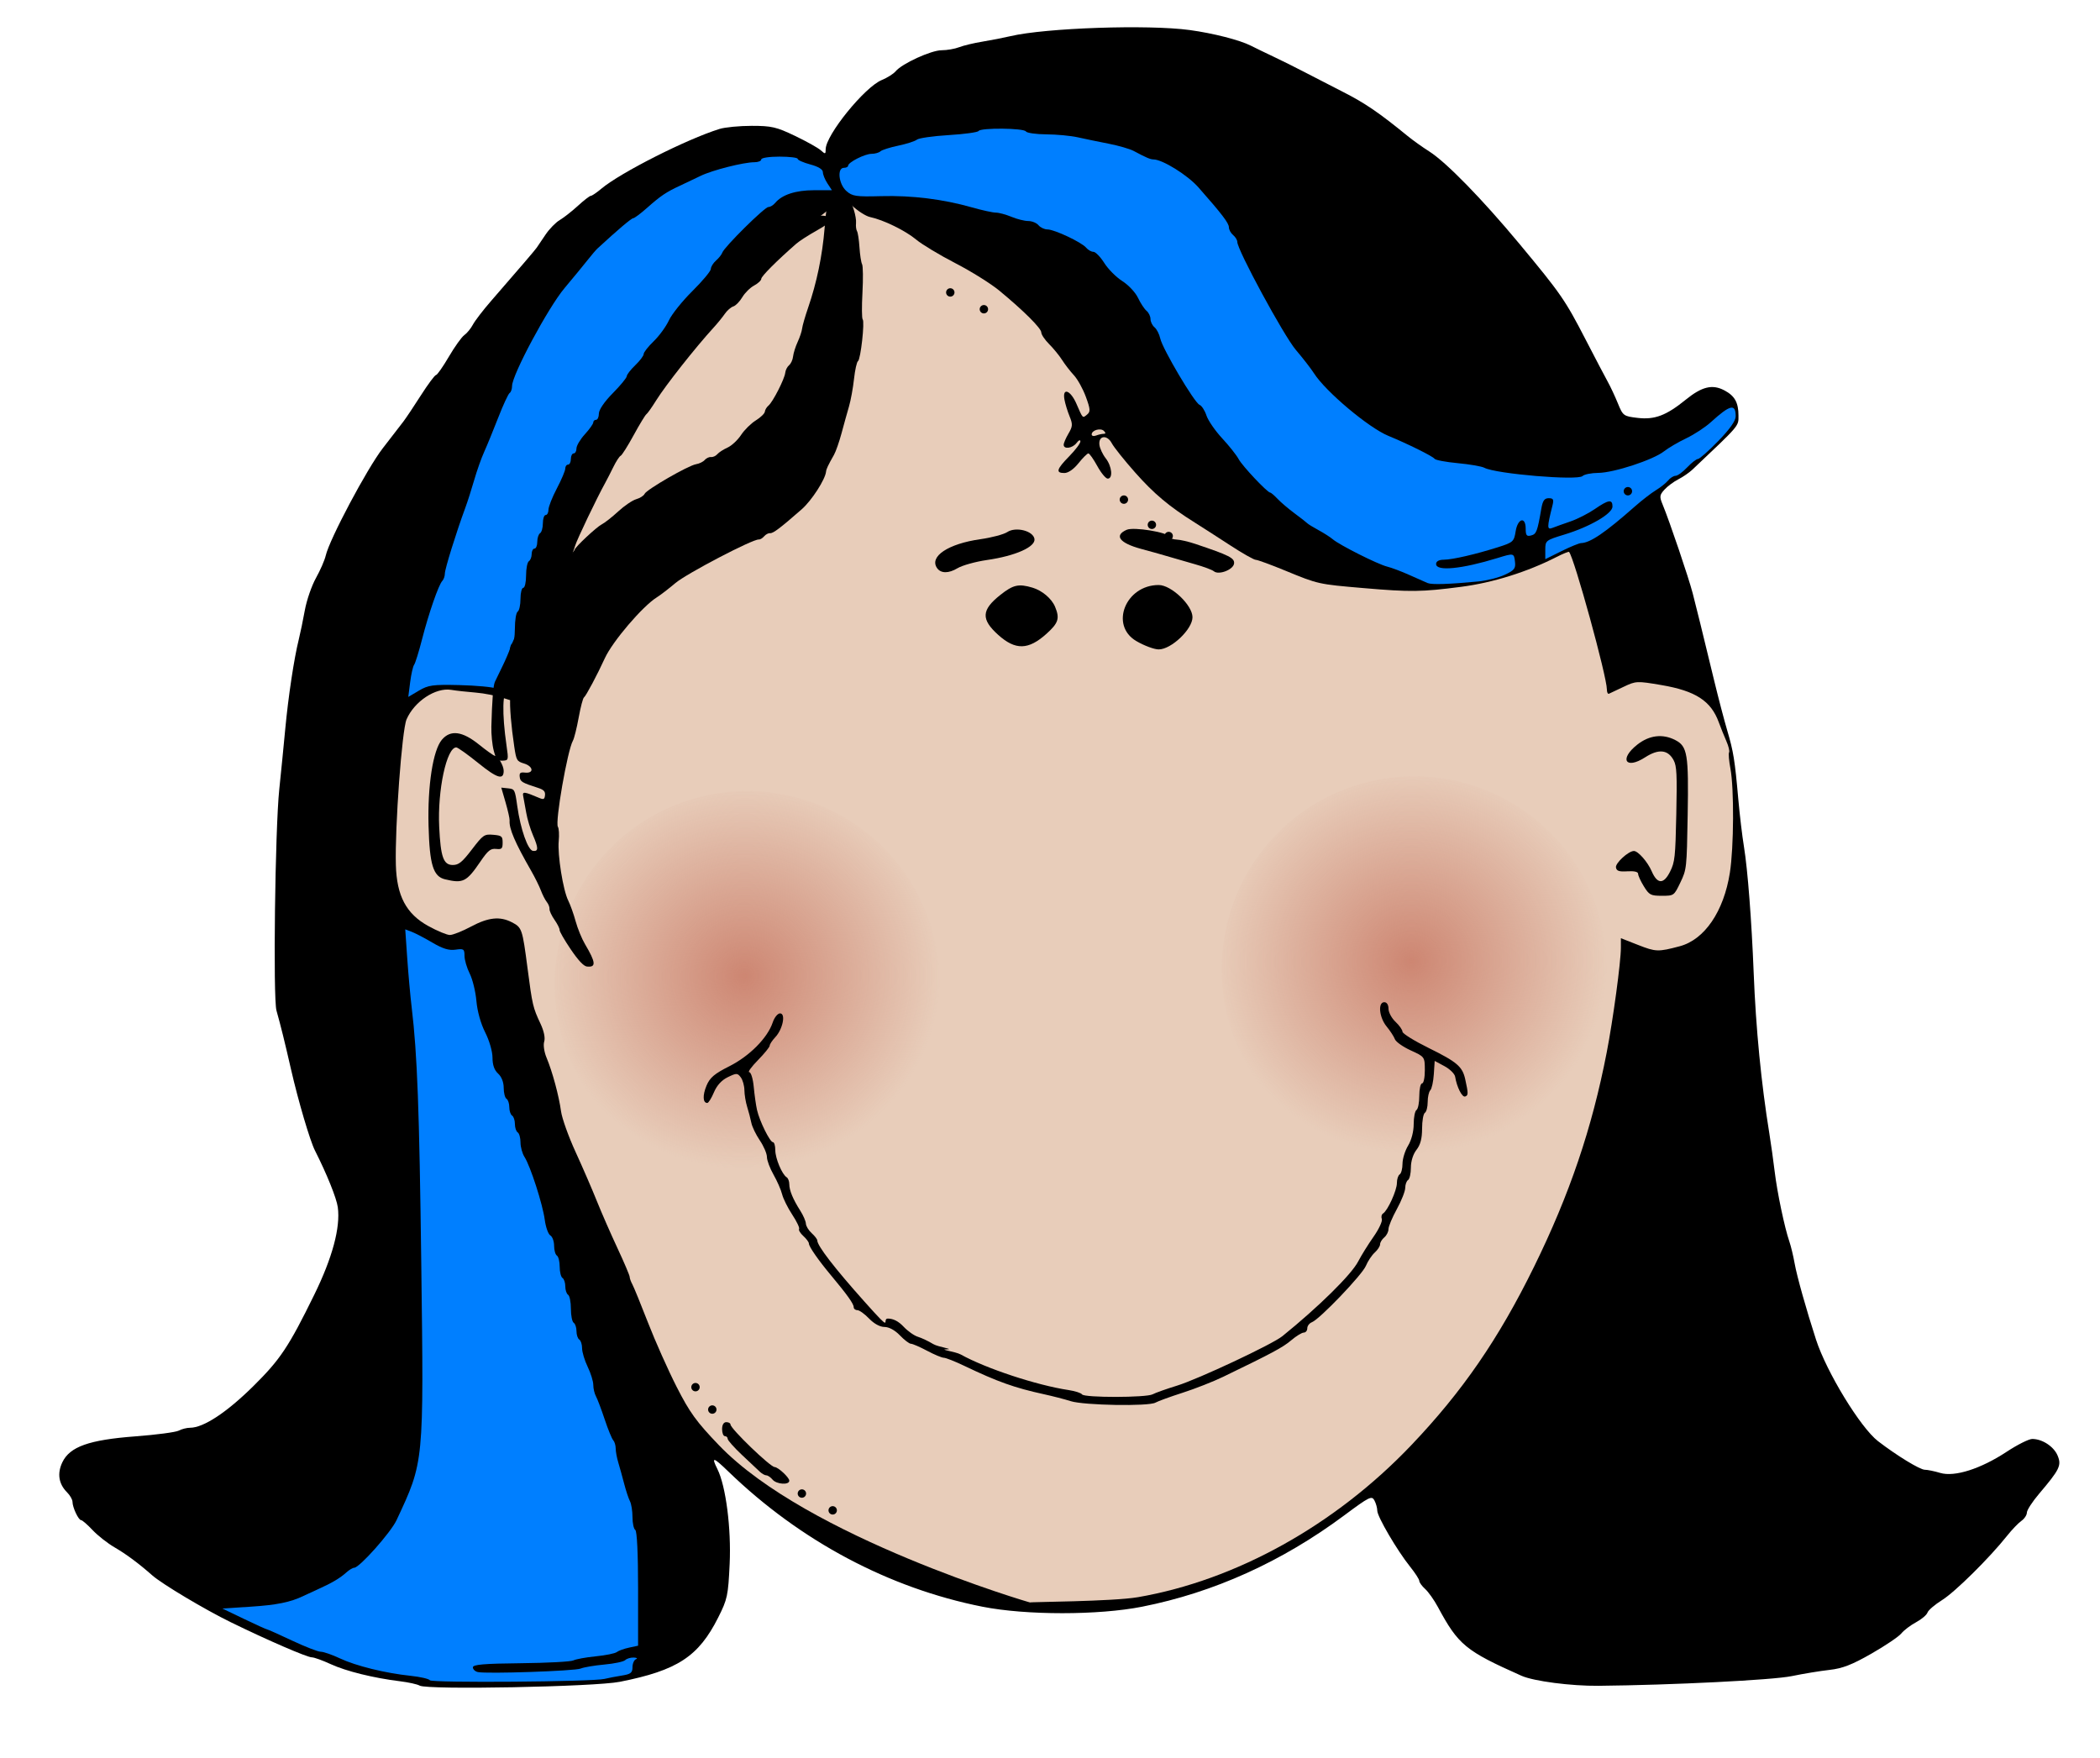 <?xml version="1.0"?><svg width="750" height="628" xmlns="http://www.w3.org/2000/svg" xmlns:xlink="http://www.w3.org/1999/xlink">
 <defs>
  <linearGradient id="linearGradient4214">
   <stop stop-color="#cd8672" id="stop4216" offset="0"/>
   <stop stop-color="#cd8672" stop-opacity="0" id="stop4218" offset="1"/>
  </linearGradient>
  <linearGradient id="linearGradient2257">
   <stop stop-color="#d08f7b" id="stop2259" offset="0"/>
   <stop stop-color="#d08f7b" stop-opacity="0.498" id="stop4212" offset="0"/>
   <stop stop-color="#d08f7b" stop-opacity="0" id="stop2261" offset="0"/>
  </linearGradient>
  <radialGradient gradientTransform="matrix(1, -1.21028e-07, 1.2276e-07, 1.011, 246.191, -11.029)" gradientUnits="userSpaceOnUse" xlink:href="#linearGradient2257" id="radialGradient3237" fy="359.967" fx="259.222" r="68.713" cy="359.967" cx="259.222"/>
  <radialGradient gradientTransform="matrix(1.014, -0.11, 0.107, 0.994, -34.331, 21.937)" gradientUnits="userSpaceOnUse" xlink:href="#linearGradient4214" id="radialGradient4220" fy="357.209" fx="258.264" r="68.713" cy="357.209" cx="258.264"/>
  <radialGradient gradientTransform="matrix(1.014, -0.11, 0.107, 0.994, 203.884, 16.656)" gradientUnits="userSpaceOnUse" xlink:href="#linearGradient4214" id="radialGradient4224" fy="357.209" fx="258.264" r="68.713" cy="357.209" cx="258.264"/>
 </defs>
 <g>
  <title>Layer 1</title>
  <path fill="#000000" id="path2243" d="m149.889,602.05c-0.825,-0.484 -3.975,-1.184 -7,-1.555c-9.468,-1.161 -19.295,-3.587 -24.772,-6.115c-2.9,-1.339 -5.937,-2.434 -6.749,-2.434c-1.694,0 -15.812,-6.115 -28.979,-12.553c-9.239,-4.517 -24.51,-13.638 -28.024,-16.739c-4.837,-4.267 -9.306,-7.585 -13.476,-10.007c-2.475,-1.437 -5.999,-4.208 -7.831,-6.157c-1.832,-1.949 -3.672,-3.544 -4.089,-3.544c-0.934,0 -3.079,-4.562 -3.079,-6.547c0,-0.799 -0.889,-2.341 -1.975,-3.427c-2.966,-2.966 -3.544,-6.716 -1.648,-10.692c2.657,-5.572 9.521,-8.011 26.052,-9.257c7.483,-0.564 14.468,-1.487 15.522,-2.051c1.054,-0.564 2.874,-1.026 4.045,-1.026c4.772,0 13.02,-5.42 22.523,-14.8c9.66,-9.535 12.695,-14.083 21.823,-32.7c6.484,-13.225 9.391,-24.027 8.411,-31.255c-0.44,-3.243 -3.917,-11.875 -8.155,-20.245c-1.78,-3.515 -5.982,-17.765 -8.551,-29c-2.307,-10.088 -3.604,-15.329 -5.195,-21c-1.259,-4.487 -0.499,-64.786 0.995,-79c0.607,-5.775 1.567,-15.45 2.133,-21.5c1.082,-11.568 3.148,-25.27 4.825,-32c0.548,-2.2 1.528,-6.925 2.177,-10.5c0.649,-3.575 2.436,-8.75 3.972,-11.5c1.536,-2.75 3.104,-6.35 3.485,-8c1.349,-5.845 14.753,-31.075 20.365,-38.333c3.132,-4.05 6.437,-8.332 7.345,-9.515c0.908,-1.183 3.736,-5.414 6.285,-9.401c2.549,-3.988 4.975,-7.25 5.391,-7.25c0.417,0 2.473,-2.932 4.569,-6.516c2.096,-3.584 4.594,-7.071 5.549,-7.75c0.956,-0.679 2.332,-2.359 3.059,-3.734c0.727,-1.375 3.611,-5.135 6.409,-8.355c10.783,-12.411 15.725,-18.183 16.393,-19.145c0.382,-0.55 1.798,-2.645 3.148,-4.655c1.35,-2.01 3.631,-4.35 5.07,-5.2c1.439,-0.85 4.36,-3.143 6.491,-5.095c2.132,-1.952 4.203,-3.55 4.603,-3.55c0.4,0 2.086,-1.143 3.745,-2.539c6.8,-5.722 30.47,-17.695 42.207,-21.349c1.964,-0.612 7.152,-1.112 11.528,-1.112c7.067,0 8.793,0.4 15.429,3.577c4.109,1.967 8.259,4.287 9.222,5.155c1.608,1.45 1.75,1.42 1.75,-0.361c0,-5.059 13.929,-22.247 20.057,-24.748c1.956,-0.799 4.179,-2.202 4.94,-3.119c2.274,-2.74 12.692,-7.504 16.41,-7.504c1.905,0 4.73,-0.491 6.279,-1.092c1.548,-0.601 5.29,-1.495 8.315,-1.988c3.025,-0.493 7.525,-1.373 10,-1.955c12.568,-2.959 49.125,-4.206 64,-2.184c8.4,1.142 17.936,3.583 21.883,5.601c1.44,0.736 5.092,2.507 8.117,3.936c3.025,1.429 7.975,3.893 11,5.476c3.025,1.583 9.325,4.827 14,7.208c7.675,3.91 12.745,7.379 22.857,15.64c1.846,1.508 5.31,3.981 7.697,5.495c6.054,3.839 18.933,17.032 32.128,32.908c14.899,17.928 16.395,20.089 23.72,34.274c3.46,6.7 7.044,13.531 7.965,15.181c0.921,1.65 2.52,5.069 3.553,7.599c1.825,4.467 2.026,4.616 7.031,5.209c6.116,0.724 10.245,-0.837 17.245,-6.522c5.698,-4.627 9.426,-5.55 13.636,-3.373c3.823,1.977 5.168,4.352 5.168,9.124c0,3.817 0.591,3.125 -16.5,19.29c-1.1,1.04 -3.351,2.584 -5.002,3.43c-1.651,0.846 -3.879,2.507 -4.95,3.69c-1.744,1.927 -1.809,2.487 -0.62,5.352c2.427,5.849 9.291,26.119 10.735,31.7c1.451,5.61 3.022,12 7.744,31.5c1.465,6.05 3.531,13.925 4.59,17.5c2.204,7.437 2.714,10.61 3.938,24.5c0.485,5.5 1.396,13.15 2.026,17c1.326,8.111 2.736,26.409 3.468,45c0.785,19.938 2.689,39.458 5.611,57.5c0.579,3.575 1.429,9.65 1.89,13.5c0.888,7.423 3.528,20.005 5.246,25c0.567,1.65 1.408,5.138 1.868,7.75c0.798,4.53 4.15,16.484 7.642,27.25c3.766,11.612 15.875,31.455 22.142,36.283c6.666,5.136 14.984,10.217 16.727,10.217c0.943,0 3.406,0.507 5.474,1.126c5.13,1.537 14.457,-1.427 23.743,-7.545c3.825,-2.52 7.939,-4.582 9.141,-4.582c3.597,0 7.724,2.707 9.066,5.947c1.452,3.505 0.745,4.959 -6.642,13.661c-2.385,2.809 -4.336,5.821 -4.336,6.693c0,0.872 -0.885,2.205 -1.967,2.963c-1.082,0.758 -3.372,3.146 -5.089,5.307c-6.278,7.902 -18.567,20.062 -23.202,22.957c-2.616,1.635 -4.976,3.656 -5.244,4.491c-0.268,0.836 -2.105,2.391 -4.082,3.455c-1.977,1.065 -4.342,2.861 -5.256,3.991c-0.914,1.13 -5.711,4.372 -10.661,7.204c-6.975,3.991 -10.35,5.3 -15,5.819c-3.3,0.369 -9.375,1.369 -13.5,2.223c-6.76,1.399 -42.759,3.202 -69,3.456c-9.803,0.095 -23.142,-1.644 -27.5,-3.584c-20.02,-8.914 -22.532,-10.981 -29.86,-24.584c-1.333,-2.475 -3.373,-5.357 -4.532,-6.405c-1.159,-1.048 -2.108,-2.351 -2.108,-2.897c0,-0.546 -1.481,-2.838 -3.292,-5.095c-4.589,-5.72 -11.708,-17.868 -11.708,-19.979c0,-0.966 -0.461,-2.616 -1.023,-3.668c-0.943,-1.762 -1.789,-1.342 -10.75,5.325c-22.257,16.561 -46.626,27.573 -72.227,32.639c-15.589,3.085 -41.449,3.086 -57,0.002c-33.428,-6.628 -65.076,-23.465 -90.75,-48.28c-5.445,-5.263 -6.187,-5.423 -3.904,-0.843c3.005,6.029 4.958,21.187 4.361,33.841c-0.536,11.343 -0.807,12.608 -4.099,19.146c-7.028,13.956 -14.551,18.874 -35.108,22.951c-9.054,1.796 -68.822,2.938 -71.5,1.366z"/>
  <path fill="#007fff" id="path2241" d="m215.889,599.649c1.375,-0.337 4.188,-0.878 6.25,-1.203c3.113,-0.49 3.75,-0.993 3.75,-2.961c0,-1.304 0.562,-2.598 1.25,-2.876c0.688,-0.277 0.327,-0.54 -0.8,-0.583c-1.127,-0.043 -2.497,0.368 -3.044,0.915c-0.547,0.547 -3.899,1.257 -7.45,1.579c-3.551,0.322 -7.356,0.967 -8.456,1.434c-2.076,0.881 -33.668,1.953 -36.75,1.248c-0.962,-0.22 -1.75,-0.979 -1.75,-1.687c0,-0.991 3.93,-1.328 17.14,-1.466c9.427,-0.099 17.865,-0.55 18.75,-1.003c0.885,-0.452 4.489,-1.11 8.008,-1.46c3.519,-0.351 6.894,-1.036 7.5,-1.522c0.606,-0.486 2.565,-1.197 4.352,-1.579l3.25,-0.695l0,-20.362c0,-12.496 -0.386,-20.6 -1,-20.98c-0.55,-0.34 -1,-2.398 -1,-4.573c0,-2.175 -0.406,-4.736 -0.903,-5.691c-0.496,-0.955 -1.427,-3.761 -2.068,-6.236c-0.641,-2.475 -1.585,-5.882 -2.097,-7.571c-0.513,-1.689 -0.932,-3.962 -0.932,-5.05c0,-1.089 -0.398,-2.406 -0.884,-2.929c-0.486,-0.523 -1.857,-3.875 -3.047,-7.45c-1.19,-3.575 -2.592,-7.281 -3.116,-8.236c-0.524,-0.955 -0.953,-2.783 -0.953,-4.062c0,-1.279 -0.9,-4.189 -2,-6.465c-1.1,-2.277 -2,-5.26 -2,-6.629c0,-1.369 -0.45,-2.767 -1,-3.107c-0.55,-0.34 -1,-1.69 -1,-3c0,-1.31 -0.45,-2.66 -1,-3c-0.55,-0.34 -1,-2.59 -1,-5c0,-2.41 -0.45,-4.66 -1,-5c-0.55,-0.34 -1,-1.69 -1,-3c0,-1.31 -0.45,-2.66 -1,-3c-0.55,-0.34 -1,-2.14 -1,-4c0,-1.86 -0.45,-3.66 -1,-4c-0.55,-0.34 -1,-1.919 -1,-3.509c0,-1.59 -0.607,-3.251 -1.349,-3.691c-0.742,-0.44 -1.635,-2.95 -1.985,-5.578c-0.738,-5.551 -5.141,-19.212 -7.231,-22.437c-0.789,-1.218 -1.435,-3.554 -1.435,-5.191c0,-1.637 -0.45,-3.254 -1,-3.594c-0.55,-0.34 -1,-1.69 -1,-3c0,-1.31 -0.45,-2.66 -1,-3c-0.55,-0.34 -1,-1.69 -1,-3c0,-1.31 -0.45,-2.66 -1,-3c-0.55,-0.34 -1,-2.097 -1,-3.904c0,-2.016 -0.773,-3.986 -2,-5.096c-1.345,-1.217 -2,-3.08 -2,-5.688c0,-2.199 -1.131,-6.11 -2.612,-9.032c-1.578,-3.114 -2.82,-7.553 -3.137,-11.217c-0.289,-3.334 -1.364,-7.732 -2.388,-9.773c-1.024,-2.041 -1.863,-4.904 -1.863,-6.363c0,-2.416 -0.286,-2.611 -3.2,-2.184c-2.337,0.343 -4.559,-0.332 -8.242,-2.503c-2.773,-1.635 -6.094,-3.373 -7.381,-3.862l-2.338,-0.889l0.706,10.256c0.388,5.641 1.111,13.631 1.605,17.756c1.985,16.566 2.712,36.061 3.412,91.5c0.905,71.564 1.015,70.423 -8.83,91.5c-2.063,4.417 -13.258,17 -15.125,17c-0.523,0 -1.776,0.748 -2.786,1.661c-2.223,2.012 -5.162,3.765 -9.822,5.857c-1.925,0.864 -4.4,2.008 -5.5,2.542c-4.644,2.253 -9.576,3.254 -19,3.858l-10,0.641l7.754,3.721c4.265,2.046 7.951,3.721 8.191,3.721c0.24,0 4.261,1.8 8.935,4c4.674,2.2 9.307,4 10.295,4c0.988,0 4.053,1.063 6.811,2.362c5.737,2.703 16.151,5.272 25.287,6.238c3.45,0.365 6.527,1.075 6.839,1.579c0.615,0.995 58.177,0.555 62.389,-0.477z"/>
  <path fill="#000000" id="path2239" d="m577.866,599.196c-0.013,-0.412 -3.228,-4.328 -7.145,-8.702c-5.74,-6.409 -8.452,-10.675 -13.977,-21.988c-3.77,-7.72 -6.855,-14.847 -6.855,-15.838c0,-0.991 -0.9,-3.566 -2,-5.723c-1.1,-2.156 -2,-4.748 -2,-5.76c0,-1.012 -0.427,-2.267 -0.948,-2.79c-0.521,-0.523 -1.364,-3.425 -1.872,-6.45c-1.135,-6.757 -3.016,-14.351 -4.706,-19c-1.995,-5.488 -4.474,-17.411 -4.474,-21.519l0,-3.733l-7.734,10.376c-4.253,5.707 -12.846,15.644 -19.095,22.082l-11.362,11.706l0.697,4.126c0.76,4.496 1.819,6.852 5.214,11.589c1.221,1.704 1.934,3.385 1.583,3.736c-0.35,0.35 -0.112,0.637 0.53,0.637c0.642,0 1.167,0.659 1.167,1.465c0,0.806 0.9,1.946 2,2.535c1.1,0.589 2,1.73 2,2.535c0,0.806 0.42,1.465 0.933,1.465c0.513,0 1.205,0.859 1.538,1.908c0.333,1.05 1.943,3.412 3.578,5.25c1.635,1.838 3.241,4.354 3.57,5.592c0.329,1.237 0.946,2.25 1.373,2.25c0.426,0 1.04,0.788 1.364,1.75c2.05,6.089 7.215,11.25 11.258,11.25c0.762,0 1.386,0.578 1.386,1.284c0,0.706 3.263,2.552 7.25,4.103c3.987,1.55 7.48,3.188 7.762,3.64c1.037,1.664 29.013,3.811 28.965,2.223z"/>
  <path fill="#000000" id="path2237" d="m560.889,590.446c0,-0.825 0.675,-1.5 1.5,-1.5c0.825,0 1.5,0.675 1.5,1.5c0,0.825 -0.675,1.5 -1.5,1.5c-0.825,0 -1.5,-0.675 -1.5,-1.5z"/>
  <path fill="#000000" id="path2235" d="m552.889,587.446c0,-0.825 0.675,-1.5 1.5,-1.5c0.825,0 1.5,0.675 1.5,1.5c0,0.825 -0.675,1.5 -1.5,1.5c-0.825,0 -1.5,-0.675 -1.5,-1.5z"/>
  <path fill="#000000" id="path2233" d="m543.531,584.446c-0.825,-0.825 -2.001,-1.5 -2.613,-1.5c-1.91,0 -20.585,-19.213 -24.4,-25.104c-1.996,-3.082 -3.629,-6.119 -3.629,-6.75c0,-0.631 -0.45,-1.146 -1,-1.146c-0.55,0 -1,-0.527 -1,-1.171c0,-0.644 -0.67,-1.911 -1.488,-2.816c-0.818,-0.904 -1.775,-3.077 -2.125,-4.829c-1.253,-6.266 3.578,-3.1 6.205,4.066c0.353,0.963 1.039,1.75 1.525,1.75c0.486,0 0.883,0.569 0.883,1.263c0,2.773 7.747,12.749 17.073,21.987c5.414,5.362 10.307,9.75 10.874,9.75c1.555,0 5.053,3.269 5.053,4.722c0,1.756 -3.525,1.61 -5.357,-0.222z"/>
  <path fill="#000000" id="path2231" d="m635.743,597.255c0.766,-1.153 13.375,-3.341 16.161,-2.805c1.068,0.206 2.203,-0.048 2.522,-0.565c0.319,-0.516 1.933,-0.939 3.587,-0.939c2.785,0 6.698,-1.453 7.875,-2.924c0.275,-0.344 2.685,-1.739 5.355,-3.1c2.67,-1.362 6.327,-3.825 8.127,-5.476c4.868,-4.464 6.307,-5.5 7.643,-5.5c0.665,0 0.917,-0.292 0.56,-0.649c-0.902,-0.902 4.062,-5.042 8.54,-7.121c5.358,-2.489 4.854,-4.23 -1.224,-4.23c-2.75,0 -5,-0.45 -5,-1c0,-0.618 -5.631,-1.027 -14.75,-1.071c-14.398,-0.069 -25.049,-0.902 -34.358,-2.686c-4.793,-0.919 -15.186,-7.51 -17.25,-10.941c-0.628,-1.045 -2.043,-3.392 -3.143,-5.217c-1.1,-1.824 -3.35,-4.978 -5,-7.008c-1.65,-2.03 -3.854,-5.466 -4.897,-7.634c-2.286,-4.751 -3.139,-6.471 -5.591,-11.266c-6.832,-13.364 -13.361,-28.56 -14.641,-34.077c-0.825,-3.556 -2.66,-9.196 -4.08,-12.533c-2.707,-6.365 -4.338,-17.311 -6.27,-42.067c-0.558,-7.15 -1.306,-13.9 -1.662,-15c-0.356,-1.1 -0.92,-7.85 -1.254,-15l-0.606,-13l-2.87,11.5c-6.59,26.408 -19.183,57.118 -32.245,78.636c-3.75,6.177 -4.385,8.008 -4.385,12.635c0,2.976 0.67,7.62 1.489,10.32c0.819,2.7 1.497,5.809 1.506,6.909c0.009,1.1 0.689,3.289 1.511,4.864c0.822,1.575 1.494,3.929 1.494,5.23c0,1.301 0.641,4.062 1.424,6.136c0.783,2.074 1.709,5.897 2.058,8.497c0.349,2.6 1.058,4.989 1.576,5.309c0.518,0.32 0.958,1.568 0.976,2.773c0.019,1.205 0.903,3.991 1.966,6.191c1.063,2.2 1.947,4.794 1.966,5.764c0.019,0.97 0.457,2.545 0.975,3.5c0.517,0.955 3.347,6.686 6.287,12.736c5.982,12.308 7.93,15.5 12.272,20.111c1.65,1.752 4.773,5.318 6.94,7.925l3.94,4.74l25.915,-0.498c15.06,-0.29 26.185,-0.905 26.56,-1.469z"/>
  <path fill="#000000" id="path2229" d="m235.309,595.232c3.243,-0.892 11.95,-6.902 14.38,-9.924c1.265,-1.574 3.666,-5.707 5.336,-9.184c2.653,-5.527 3.102,-7.73 3.565,-17.5c0.514,-10.862 0.062,-14.537 -3.573,-29.039c-0.532,-2.124 -2.437,-6.174 -4.232,-9c-7.576,-11.925 -18.183,-33.122 -22.88,-45.72c-4.605,-12.353 -6.689,-17.277 -12.126,-28.648c-2.69,-5.626 -4.891,-10.863 -4.891,-11.638c0,-1.362 -2.624,-7.506 -9.453,-22.133c-3.279,-7.023 -5.903,-15.24 -5.441,-17.038c0.339,-1.317 -1.834,-9.241 -3.632,-13.246c-0.811,-1.806 -1.474,-5.419 -1.474,-8.027c0,-2.627 -0.679,-5.712 -1.521,-6.914c-1.907,-2.722 -3.334,-9.314 -4.413,-20.378c-1.235,-12.668 -3.191,-15.06 -10.633,-13.006c-6.297,1.739 -7.832,5.558 -4.569,11.368c1.026,1.826 2.061,6.04 2.302,9.365c0.275,3.8 1.44,8.094 3.135,11.56c1.56,3.189 2.698,7.199 2.698,9.51c0,2.725 0.636,4.571 2,5.805c1.227,1.11 2,3.08 2,5.096c0,1.807 0.45,3.564 1,3.904c0.55,0.34 1,1.69 1,3c0,1.31 0.45,2.66 1,3c0.55,0.34 1,1.69 1,3c0,1.31 0.45,2.66 1,3c0.55,0.34 1.01,2.054 1.022,3.809c0.012,1.755 0.902,4.316 1.978,5.691c1.076,1.375 1.966,3.486 1.978,4.691c0.012,1.205 0.472,2.469 1.022,2.809c0.55,0.34 1,1.69 1,3c0,1.31 0.406,2.633 0.902,2.939c0.496,0.306 1.211,3.225 1.59,6.486c0.425,3.666 1.226,6.136 2.098,6.47c0.839,0.322 1.41,1.948 1.41,4.014c0,1.91 0.45,3.75 1,4.09c0.55,0.34 1,2.14 1,4c0,1.86 0.45,3.66 1,4c0.55,0.34 1,1.69 1,3c0,1.31 0.45,2.66 1,3c0.55,0.34 1,2.59 1,5c0,2.41 0.45,4.66 1,5c0.55,0.34 1,1.69 1,3c0,1.31 0.45,2.66 1,3c0.55,0.34 1,1.723 1,3.073c0,1.35 0.52,3.461 1.156,4.691c2.53,4.894 2.844,5.803 2.844,8.236c0,1.39 0.52,3.534 1.156,4.764c2.428,4.697 2.844,5.755 2.844,7.236c0,0.84 0.52,2.534 1.156,3.764c2.525,4.884 2.844,5.8 2.844,8.164c0,1.35 0.45,2.733 1,3.073c0.55,0.34 1,2.14 1,4c0,1.86 0.45,3.66 1,4c0.55,0.34 1,1.915 1,3.5c0,1.585 0.45,3.16 1,3.5c0.55,0.34 1,2.59 1,5c0,2.41 0.45,4.66 1,5c0.613,0.379 1,8.344 1,20.559c0,10.968 0.322,19.941 0.717,19.941c1.748,0 9.283,-3.357 9.283,-4.136c0,-0.475 0.675,-0.864 1.5,-0.864c2.523,0 1.873,4.761 -0.75,5.495c-2.252,0.631 -5.934,2.091 -8.75,3.471c-0.825,0.404 -1.653,2.038 -1.84,3.631c-0.187,1.593 -0.862,3.249 -1.5,3.68c-1.079,0.729 2.319,0.231 6.761,-0.992z"/>
  <path fill="#e8cdba" id="path2227" d="m406.389,570.466c35.073,-6.066 70.406,-25.706 97.595,-54.246c18.319,-19.229 31.226,-37.984 43.89,-63.774c12.713,-25.889 20.684,-49.393 25.942,-76.5c2.291,-11.807 5.073,-32.361 5.073,-37.477l0,-3.374l6.164,2.416c6.327,2.479 7.128,2.504 14.836,0.46c8.876,-2.354 15.742,-12.415 17.923,-26.265c1.43,-9.079 1.536,-30.106 0.189,-37.243c-0.518,-2.741 -0.731,-5.324 -0.474,-5.739c0.257,-0.415 -0.179,-2.223 -0.968,-4.016c-0.789,-1.794 -2.012,-4.836 -2.717,-6.761c-2.795,-7.631 -8.284,-11.187 -20.472,-13.264c-8.741,-1.49 -9.101,-1.473 -13.481,0.607c-2.475,1.176 -4.838,2.292 -5.25,2.481c-0.413,0.189 -0.75,-0.493 -0.75,-1.515c0,-4.619 -11.7,-47.161 -13.512,-49.128c-0.162,-0.176 -2.182,0.643 -4.488,1.82c-10.471,5.342 -22.699,9.168 -34,10.638c-14.232,1.851 -18.074,1.902 -34.935,0.458c-16.172,-1.385 -16.168,-1.384 -27.932,-6.234c-5.151,-2.124 -9.899,-3.862 -10.549,-3.862c-0.651,0 -4.807,-2.363 -9.236,-5.25c-4.429,-2.888 -10.032,-6.491 -12.451,-8.007c-9.241,-5.793 -14.633,-10.317 -21.398,-17.956c-3.85,-4.347 -7.591,-9.03 -8.314,-10.407c-1.66,-3.161 -4.797,-2.8 -4.43,0.51c0.141,1.27 1.153,3.45 2.25,4.844c2.232,2.838 2.673,7.265 0.723,7.265c-0.699,0 -2.377,-2.025 -3.729,-4.5c-1.352,-2.475 -2.786,-4.5 -3.186,-4.5c-0.401,0 -1.985,1.575 -3.521,3.5c-1.704,2.135 -3.67,3.5 -5.043,3.5c-3.203,0 -2.81,-1.347 1.75,-6c2.2,-2.244 3.986,-4.625 3.968,-5.29c-0.018,-0.691 -0.601,-0.459 -1.36,0.54c-1.467,1.933 -4.608,2.379 -4.608,0.654c0,-0.603 0.773,-2.404 1.718,-4.004c1.498,-2.536 1.547,-3.324 0.386,-6.154c-0.733,-1.785 -1.557,-4.484 -1.831,-5.996c-0.802,-4.418 2.149,-3.382 4.272,1.5c2.362,5.431 2.167,5.235 3.831,3.853c1.224,-1.016 1.16,-1.902 -0.452,-6.313c-1.032,-2.822 -2.953,-6.292 -4.27,-7.711c-1.317,-1.419 -3.212,-3.867 -4.211,-5.44c-0.999,-1.573 -3.083,-4.126 -4.629,-5.673c-1.547,-1.547 -2.813,-3.427 -2.813,-4.177c0,-1.483 -6.304,-7.763 -15,-14.941c-3.025,-2.497 -10.088,-6.908 -15.695,-9.801c-5.607,-2.893 -11.907,-6.686 -14,-8.429c-3.88,-3.23 -11.661,-7.031 -16.486,-8.054c-1.474,-0.312 -4.377,-2.168 -6.451,-4.124l-3.771,-3.556l-3.049,3.486c-1.677,1.917 -5,4.448 -7.386,5.623c-4.136,2.038 -24.673,21.909 -33.663,32.57c-2.2,2.609 -5.003,5.912 -6.23,7.341c-5.924,6.899 -7.985,9.409 -10.561,12.859c-4.79,6.415 -13.297,19.828 -14.654,23.105c-0.714,1.723 -1.69,3.132 -2.17,3.132c-1.074,0 -15.422,28.47 -17.278,34.285c-3.246,10.171 -4.595,15.698 -5.545,22.715c-0.558,4.125 -1.479,9.075 -2.047,11c-0.568,1.925 -1.327,7.307 -1.688,11.959c-0.539,6.958 -1.062,8.866 -2.947,10.75c-2.722,2.722 -6.92,2.945 -13.34,0.71c-2.452,-0.854 -6.952,-1.751 -10,-1.994c-3.048,-0.243 -6.992,-0.681 -8.764,-0.973c-5.574,-0.92 -13.176,4.101 -15.968,10.548c-1.641,3.789 -4.188,38.524 -3.812,52c0.307,11.035 3.692,17.428 11.527,21.768c3.209,1.778 6.703,3.232 7.765,3.232c1.061,0 4.46,-1.35 7.552,-3c6.212,-3.315 10.314,-3.747 14.588,-1.537c3.594,1.859 3.755,2.329 5.585,16.355c1.73,13.255 1.927,14.098 4.655,19.905c1.218,2.593 1.722,5.048 1.305,6.36c-0.382,1.204 -0.01,3.726 0.853,5.777c2.062,4.903 4.421,13.644 5.165,19.14c0.335,2.475 2.664,8.986 5.176,14.468c2.512,5.482 5.921,13.349 7.576,17.482c1.655,4.133 4.977,11.726 7.382,16.874c2.406,5.148 4.374,9.775 4.374,10.281c0,0.507 0.428,1.703 0.951,2.658c0.523,0.955 3.049,7.136 5.614,13.736c2.565,6.6 7.157,16.899 10.205,22.886c4.675,9.185 7.039,12.447 15.126,20.873c31.58,32.902 111.491,56.353 111.104,56.145c-0.387,-0.208 29.509,-0.329 38.5,-1.884z"/>
  <path fill="#000000" id="path2225" d="m295.889,539.446c0,-0.825 0.675,-1.5 1.5,-1.5c0.825,0 1.5,0.675 1.5,1.5c0,0.825 -0.675,1.5 -1.5,1.5c-0.825,0 -1.5,-0.675 -1.5,-1.5z"/>
  <path fill="#000000" id="path2223" d="m284.889,533.446c0,-0.825 0.675,-1.5 1.5,-1.5c0.825,0 1.5,0.675 1.5,1.5c0,0.825 -0.675,1.5 -1.5,1.5c-0.825,0 -1.5,-0.675 -1.5,-1.5z"/>
  <path fill="#000000" id="path2221" d="m275.889,528.446c-0.685,-0.825 -1.672,-1.5 -2.194,-1.5c-0.522,0 -1.548,-0.562 -2.279,-1.25c-0.732,-0.688 -3.624,-3.406 -6.429,-6.041c-2.804,-2.635 -5.098,-5.222 -5.098,-5.75c0,-0.528 -0.45,-0.959 -1,-0.959c-0.55,0 -1,-1.125 -1,-2.5c0,-1.556 0.567,-2.5 1.5,-2.5c0.825,0 1.5,0.374 1.5,0.83c0,1.489 14.139,15.131 15.758,15.203c1.286,0.058 5.242,3.738 5.242,4.877c0,1.628 -4.568,1.315 -6,-0.41z"/>
  <path fill="#000000" id="path2219" d="m252.889,503.446c0,-0.825 0.675,-1.5 1.5,-1.5c0.825,0 1.5,0.675 1.5,1.5c0,0.825 -0.675,1.5 -1.5,1.5c-0.825,0 -1.5,-0.675 -1.5,-1.5z"/>
  <path fill="url(#radialGradient4220)" fill-rule="nonzero" stroke-width="2" stroke-linecap="round" stroke-miterlimit="4" id="path2247" d="m335.574,351.534a68.713,68.713 0 1 1 -137.425,0a68.713,68.713 0 1 1 137.425,0z"/>
  <path fill="url(#radialGradient4224)" fill-rule="nonzero" stroke-width="2" stroke-linecap="round" stroke-miterlimit="4" id="path4222" d="m573.789,346.253a68.713,68.713 0 1 1 -137.425,0a68.713,68.713 0 1 1 137.425,0z"/>
  <path fill="#000000" id="path2217" d="m382.389,500.441c-2.2,-0.69 -6.475,-1.794 -9.5,-2.455c-10.576,-2.31 -16.581,-4.45 -28.516,-10.16c-3.309,-1.583 -6.592,-2.879 -7.296,-2.879c-0.704,0 -3.393,-1.125 -5.976,-2.5c-2.583,-1.375 -5.178,-2.5 -5.767,-2.5c-0.589,0 -2.364,-1.35 -3.945,-3c-1.765,-1.842 -3.888,-3 -5.5,-3c-1.612,0 -3.735,-1.158 -5.5,-3c-1.581,-1.65 -3.465,-3 -4.187,-3c-0.722,0 -1.313,-0.491 -1.313,-1.092c0,-1.167 -2.374,-4.498 -8,-11.224c-4.589,-5.486 -8,-10.384 -8,-11.489c0,-0.487 -0.889,-1.69 -1.976,-2.674c-1.087,-0.984 -1.773,-2.118 -1.524,-2.52c0.249,-0.402 -0.852,-2.705 -2.446,-5.116c-1.594,-2.412 -3.225,-5.694 -3.624,-7.294c-0.399,-1.6 -1.779,-4.75 -3.065,-7c-1.287,-2.25 -2.345,-5.083 -2.352,-6.297c-0.007,-1.213 -1.148,-3.88 -2.537,-5.927c-1.389,-2.047 -2.755,-4.879 -3.035,-6.294c-0.28,-1.415 -0.944,-3.955 -1.475,-5.644c-0.531,-1.689 -0.98,-4.389 -0.997,-6c-0.018,-1.611 -0.604,-3.682 -1.304,-4.602c-1.18,-1.552 -1.515,-1.555 -4.629,-0.047c-2.187,1.059 -3.911,2.945 -4.946,5.413c-0.874,2.083 -1.941,3.792 -2.37,3.797c-1.608,0.021 -1.733,-2.711 -0.284,-6.18c1.198,-2.867 2.83,-4.254 8.151,-6.928c7.198,-3.617 13.66,-10.139 15.488,-15.632c0.599,-1.801 1.772,-3.25 2.629,-3.25c2.116,0 0.977,5.648 -1.718,8.516c-1.092,1.162 -1.985,2.516 -1.985,3.01c0,0.494 -1.894,2.827 -4.208,5.186c-2.315,2.358 -3.706,4.288 -3.093,4.288c0.617,0 1.335,2.347 1.606,5.25c0.27,2.888 0.796,6.6 1.17,8.25c0.9,3.974 4.618,11.5 5.682,11.5c0.464,0 0.843,1.281 0.843,2.846c0,2.931 2.405,8.668 4.063,9.693c0.515,0.318 0.937,1.423 0.937,2.455c0,2.219 1.308,5.374 3.942,9.506c1.052,1.65 1.945,3.718 1.985,4.595c0.04,0.877 0.973,2.409 2.073,3.405c1.1,0.995 2,2.17 2,2.611c0,1.892 6.202,9.93 16.877,21.873c10.675,11.943 5.988,6.016 8.306,6.016c1.939,0 3.839,0.975 5.623,2.885c1.482,1.587 3.788,3.218 5.125,3.625c1.337,0.407 3.812,1.582 5.5,2.611c1.688,1.029 7.843,1.873 4.788,1.875c-3.054,0.002 3.196,0.824 5,1.827c9.046,5.028 27.135,10.996 38.525,12.712c2.335,0.352 4.499,1.05 4.809,1.552c0.747,1.209 22.983,1.18 25.21,-0.033c0.955,-0.52 4.886,-1.916 8.736,-3.102c7.568,-2.332 33.982,-14.739 37.597,-17.66c12.962,-10.476 24.634,-21.981 27.072,-26.684c1.11,-2.141 3.583,-6.12 5.496,-8.842c1.913,-2.722 3.241,-5.568 2.95,-6.325c-0.29,-0.757 -0.091,-1.646 0.443,-1.976c1.653,-1.022 4.942,-8.253 4.942,-10.865c0,-1.364 0.45,-2.759 1,-3.099c0.55,-0.34 1.002,-2.054 1.004,-3.809c0.002,-1.755 0.902,-4.664 2,-6.465c1.199,-1.967 1.996,-5.037 1.996,-7.691c0,-2.429 0.45,-4.695 1,-5.035c0.55,-0.34 1,-2.616 1,-5.059c0,-2.443 0.45,-4.441 1,-4.441c0.55,0 0.991,-2.137 0.98,-4.75c-0.02,-4.727 -0.045,-4.761 -5.047,-7.041c-2.765,-1.26 -5.307,-3.06 -5.65,-4c-0.343,-0.94 -1.671,-2.981 -2.953,-4.535c-2.663,-3.231 -3.183,-8.673 -0.83,-8.673c0.903,0 1.5,0.925 1.5,2.326c0,1.279 1.125,3.383 2.5,4.674c1.375,1.292 2.5,2.886 2.5,3.544c0,0.657 4.188,3.26 9.307,5.784c10.172,5.015 12.098,6.658 13.094,11.172c1.133,5.135 1.132,5.773 -0.014,6.18c-1.09,0.387 -2.974,-3.328 -3.581,-7.063c-0.168,-1.036 -1.881,-2.73 -3.806,-3.765l-3.5,-1.881l-0.31,4.765c-0.171,2.621 -0.733,5.192 -1.25,5.715c-0.517,0.522 -0.94,2.408 -0.94,4.191c0,1.783 -0.45,3.519 -1,3.859c-0.55,0.34 -1,2.883 -1,5.651c0,3.519 -0.602,5.798 -2,7.576c-1.204,1.531 -2,4.057 -2,6.349c0,2.093 -0.45,4.084 -1,4.424c-0.55,0.34 -1.008,1.604 -1.018,2.809c-0.01,1.205 -1.36,4.625 -3,7.601c-1.64,2.975 -2.982,6.183 -2.982,7.128c0,0.945 -0.675,2.278 -1.5,2.963c-0.825,0.685 -1.5,1.795 -1.5,2.467c0,0.672 -0.859,2 -1.909,2.95c-1.05,0.95 -2.47,3.084 -3.157,4.741c-1.332,3.216 -16.525,19.086 -19.285,20.146c-0.907,0.348 -1.649,1.322 -1.649,2.164c0,0.842 -0.562,1.532 -1.25,1.534c-0.688,0.001 -2.706,1.239 -4.485,2.75c-2.992,2.542 -6.773,4.571 -24.265,13.025c-3.575,1.728 -10.1,4.295 -14.5,5.705c-4.4,1.41 -8.781,3.003 -9.736,3.54c-2.452,1.38 -25.456,0.978 -30.264,-0.529z"/>
  <path fill="#000000" id="path2215" d="m246.889,495.446c0,-0.825 0.675,-1.5 1.5,-1.5c0.825,0 1.5,0.675 1.5,1.5c0,0.825 -0.675,1.5 -1.5,1.5c-0.825,0 -1.5,-0.675 -1.5,-1.5z"/>
  <path fill="#000000" id="path2213" d="m587.109,316.602c-1.138,-1.839 -2.068,-3.861 -2.068,-4.492c0,-0.736 -1.372,-1.061 -3.821,-0.906c-2.976,0.189 -3.882,-0.117 -4.094,-1.38c-0.26,-1.547 4.466,-5.878 6.415,-5.878c1.489,0 4.898,3.885 6.351,7.238c2.024,4.671 4.269,4.719 6.563,0.141c1.711,-3.414 1.899,-5.156 2.224,-20.536c0.3,-14.201 0.154,-17.182 -0.938,-19.237c-2.032,-3.825 -5.365,-4.172 -10.193,-1.059c-7.005,4.517 -9.365,0.601 -2.754,-4.569c4.286,-3.352 9.024,-3.914 13.513,-1.601c4.356,2.245 4.811,5 4.433,26.867c-0.328,18.959 -0.368,19.33 -2.606,24.006c-2.262,4.726 -2.295,4.75 -6.615,4.75c-3.97,0 -4.518,-0.286 -6.41,-3.344z"/>
  <path fill="#000000" id="path2211" d="m158.951,314.065c-4.242,-1.016 -5.524,-5.174 -5.897,-19.126c-0.383,-14.337 1.583,-27.01 4.769,-30.742c3.087,-3.616 7.292,-3.061 13.268,1.75c2.733,2.2 5.272,4 5.643,4c1.088,0 3.154,3.511 3.154,5.36c0,3.408 -2.309,2.702 -9.081,-2.773c-3.8,-3.073 -7.333,-5.587 -7.85,-5.587c-3.444,0 -6.731,15.298 -6.101,28.392c0.521,10.818 1.518,13.608 4.863,13.608c2.104,0 3.333,-0.999 6.809,-5.539c4.015,-5.243 4.422,-5.524 7.613,-5.25c3.039,0.261 3.371,0.536 3.371,2.789c0,2.185 -0.295,2.47 -2.348,2.262c-1.952,-0.198 -2.892,0.56 -5.579,4.5c-4.963,7.277 -6.198,7.898 -12.636,6.356z"/>
  <path fill="#000000" id="path2209" d="m356.509,226.765c-6.196,-5.569 -6.021,-8.9 0.747,-14.269c4.59,-3.641 6.522,-4.08 11.483,-2.607c3.439,1.021 6.853,3.904 8.062,6.808c1.745,4.189 1.225,5.821 -3.087,9.697c-6.444,5.793 -11.062,5.892 -17.205,0.371z"/>
  <path fill="#000000" id="path2207" d="m405.822,228.964c-9.578,-5.624 -3.824,-20.016 8.003,-20.016c4.497,0 12.067,7.214 12.067,11.5c0,4.286 -7.57,11.5 -12.067,11.5c-1.607,0 -5.208,-1.343 -8.003,-2.984z"/>
  <path transform="rotate(-16.154, 420.42, 196.521)" fill="#000000" id="path2205" d="m430.91,207.382c-0.439,-0.662 -3.077,-2.615 -5.862,-4.34c-2.785,-1.725 -6.256,-3.917 -7.714,-4.872c-1.458,-0.955 -5.584,-3.519 -9.169,-5.699c-6.822,-4.147 -8.027,-7.31 -3.038,-7.974c2.762,-0.368 14.012,5.015 14.012,6.704c0,0.502 0.978,1.232 2.174,1.623c1.196,0.391 3.865,1.884 5.932,3.318c10.597,7.351 12.121,8.769 11.374,10.583c-0.851,2.066 -6.457,2.544 -7.709,0.657z"/>
  <path transform="rotate(13.361, 351.711, 196.9)" fill="#000000" id="path2201" d="m336.524,206.683c-3.773,-3.344 1.83,-9.371 12.657,-13.616c3.788,-1.485 7.731,-3.602 8.763,-4.704c2.472,-2.64 8.837,-2.568 9.997,0.114c1.15,2.655 -5.171,7.488 -14.737,11.268c-3.848,1.521 -8.158,3.903 -9.578,5.293c-2.644,2.59 -5.334,3.213 -7.103,1.645z"/>
  <path fill="#000000" id="path2199" d="m415.889,191.446c0,-0.825 0.675,-1.5 1.5,-1.5c0.825,0 1.5,0.675 1.5,1.5c0,0.825 -0.675,1.5 -1.5,1.5c-0.825,0 -1.5,-0.675 -1.5,-1.5z"/>
  <path fill="#000000" id="path2197" d="m409.889,187.446c0,-0.825 0.675,-1.5 1.5,-1.5c0.825,0 1.5,0.675 1.5,1.5c0,0.825 -0.675,1.5 -1.5,1.5c-0.825,0 -1.5,-0.675 -1.5,-1.5z"/>
  <path fill="#000000" id="path2195" d="m399.889,178.446c0,-0.825 0.675,-1.5 1.5,-1.5c0.825,0 1.5,0.675 1.5,1.5c0,0.825 -0.675,1.5 -1.5,1.5c-0.825,0 -1.5,-0.675 -1.5,-1.5z"/>
  <path fill="#000000" id="path2193" d="m349.889,110.446c0,-0.825 0.675,-1.5 1.5,-1.5c0.825,0 1.5,0.675 1.5,1.5c0,0.825 -0.675,1.5 -1.5,1.5c-0.825,0 -1.5,-0.675 -1.5,-1.5z"/>
  <path fill="#000000" id="path2191" d="m337.889,104.446c0,-0.825 0.675,-1.5 1.5,-1.5c0.825,0 1.5,0.675 1.5,1.5c0,0.825 -0.675,1.5 -1.5,1.5c-0.825,0 -1.5,-0.675 -1.5,-1.5z"/>
  <path fill="#000000" id="path2187" d="m98.389,569.437c2.75,-0.818 5.9,-1.89 7,-2.382c8.05,-3.6 13.722,-6.696 15.142,-8.265c0.917,-1.014 2.149,-1.843 2.736,-1.843c1.524,0 13.622,-12.186 13.622,-13.721c0,-0.703 0.45,-1.279 1,-1.279c0.55,0 1,-0.681 1,-1.514c0,-0.832 0.422,-2.295 0.938,-3.25c6.872,-12.721 8.066,-20.885 8.048,-55.027c-0.02,-38.444 -1.844,-108.228 -2.927,-112.005c-0.508,-1.771 -1.422,-12.104 -2.032,-22.962c-0.61,-10.858 -1.622,-21.542 -2.248,-23.742c-2.972,-10.433 0.408,-79.646 4.297,-88c0.512,-1.1 1.803,-5.375 2.868,-9.5c1.969,-7.623 5.385,-17.753 7.019,-20.813c0.495,-0.928 1.332,-3.487 1.86,-5.687c0.527,-2.2 1.75,-6.25 2.717,-9c4.064,-11.558 5.314,-15.311 6.995,-21c0.975,-3.3 2.589,-7.8 3.587,-10c0.998,-2.2 3.241,-7.724 4.984,-12.276c1.743,-4.552 3.557,-8.516 4.032,-8.809c0.475,-0.293 0.863,-1.282 0.863,-2.197c0,-1.429 4.875,-12.436 8.291,-18.718c0.598,-1.1 2.087,-3.86 3.308,-6.133c2.511,-4.674 4.474,-7.285 9.151,-12.171c1.788,-1.868 3.25,-3.879 3.25,-4.47c0,-1.584 16.771,-17.557 20.392,-19.422c1.71,-0.88 3.783,-2.358 4.608,-3.285c2.249,-2.525 12.028,-9.02 13.582,-9.02c0.747,0 2.94,-0.889 4.873,-1.975c3.681,-2.068 14.927,-5.025 19.107,-5.025c1.341,0 2.438,-0.45 2.438,-1c0,-0.591 3.785,-1.022 9.25,-1.053l9.25,-0.053l-4.936,-2.447c-7.663,-3.799 -18.335,-3.396 -29.064,1.099c-13.188,5.525 -32.607,15.804 -33.342,17.648c-0.188,0.473 -2.101,1.756 -4.25,2.853c-2.149,1.096 -3.908,2.359 -3.908,2.805c0,0.446 -2.146,2.202 -4.768,3.901c-2.622,1.699 -6.56,5.63 -8.75,8.736c-2.19,3.106 -5.557,7.304 -7.483,9.329c-1.926,2.025 -5.072,5.707 -6.992,8.182c-1.92,2.475 -4.957,6.032 -6.749,7.903c-1.792,1.872 -3.258,3.783 -3.258,4.247c0,0.464 -1.505,2.533 -3.345,4.597c-1.84,2.064 -4.544,5.824 -6.009,8.356c-1.465,2.532 -3.522,5.379 -4.57,6.328c-1.048,0.949 -3.857,4.908 -6.241,8.799c-2.384,3.891 -6.245,9.143 -8.579,11.672c-2.334,2.529 -4.247,5.023 -4.25,5.543c-0.003,0.52 -1.092,2.095 -2.42,3.5c-2.775,2.937 -16.123,29.066 -17.142,33.555c-0.374,1.65 -1.777,4.921 -3.116,7.27c-2.97,5.207 -5.302,12.627 -5.317,16.915c-0.006,1.752 -0.509,4.452 -1.118,6c-2.203,5.603 -4.718,25.516 -6.452,51.094c-0.346,5.103 -0.924,10.375 -1.285,11.715c-1.091,4.054 0.266,72.706 1.493,75.506c0.602,1.375 2.1,7 3.328,12.5c2.926,13.11 7.998,29.5 9.129,29.5c0.492,0 0.895,0.744 0.895,1.654c0,1.489 3.589,10.157 6.039,14.583c1.299,2.348 1.214,11.658 -0.16,17.499c-1.934,8.223 -6.331,18.262 -15.445,35.264c-8.2,15.297 -29.308,34 -38.373,34c-1.206,0 -3.052,0.46 -4.103,1.022c-1.05,0.562 -7.883,1.467 -15.184,2.01c-15.852,1.18 -22.911,3.469 -24.805,8.042c-1.006,2.428 -0.933,3.331 0.435,5.42c0.903,1.378 2.082,2.506 2.619,2.506c0.537,0 0.977,1.351 0.977,3.001c0,2.352 1.244,4.186 5.75,8.479c3.163,3.013 6.118,5.487 6.567,5.499c1,0.026 6.483,4.017 13.246,9.644c2.785,2.316 7.735,5.823 11,7.792c5.762,3.475 6.232,3.58 15.937,3.572c5.921,-0.005 12.039,-0.615 15,-1.496z"/>
  <path fill="#000000" id="path2185" d="m711.291,552.792c4.179,-4.485 7.598,-8.76 7.598,-9.5c0,-0.74 0.9,-1.346 2,-1.346c1.404,0 2.004,-0.671 2.012,-2.25c0.007,-1.237 1.694,-4.123 3.75,-6.413c7.991,-8.901 8.289,-9.372 7.208,-11.392c-1.113,-2.079 -4.053,-3.945 -6.216,-3.945c-0.757,0 -2.343,0.9 -3.524,2c-1.181,1.1 -2.511,2 -2.956,2c-0.445,0 -2.428,1.099 -4.405,2.443c-4.108,2.791 -14.198,6.557 -17.57,6.557c-2.89,0 -11.041,-1.929 -14.299,-3.384c-2.295,-1.025 -9.597,-5.616 -12.862,-8.086c-3.345,-2.531 -10.138,-10.125 -10.138,-11.333c0,-0.442 -1.306,-2.579 -2.902,-4.75c-3.638,-4.948 -9.318,-16.374 -11.405,-22.947c-6.504,-20.476 -7.692,-24.709 -7.692,-27.394c0,-1.671 -0.624,-4.516 -1.387,-6.322c-1.643,-3.89 -4.571,-17.642 -5.702,-26.784c-0.442,-3.575 -1.302,-9.425 -1.91,-13c-2.792,-16.416 -4.393,-33.647 -5.899,-63.5c-1.132,-22.434 -2.324,-36.256 -2.804,-32.5c-0.981,7.682 -2.835,14.821 -4.455,17.154c-1.014,1.46 -1.843,3.059 -1.843,3.553c0,0.494 -1.857,2.773 -4.126,5.065c-3.075,3.105 -5.87,4.717 -10.969,6.327c-6.81,2.149 -9.827,2.044 -16.094,-0.564c-1.347,-0.561 -1.784,-0.028 -2.159,2.631c-0.258,1.833 -1.192,8.734 -2.075,15.334c-0.883,6.6 -1.833,13.238 -2.111,14.75c-0.281,1.532 -0.054,2.75 0.514,2.75c0.646,0 1.02,5.3 1.02,14.453c0,7.949 0.439,15.487 0.976,16.75c0.537,1.263 1.427,8.372 1.979,15.797c1.936,26.07 4.261,40.696 7.075,44.5c0.407,0.55 1.648,4.6 2.758,9c1.811,7.178 4.752,14.201 14.332,34.221c1.637,3.422 3.405,6.486 3.928,6.809c0.523,0.323 0.952,1.632 0.952,2.907c0,1.275 0.675,2.879 1.5,3.563c0.825,0.685 1.5,1.803 1.5,2.486c0,0.683 1.059,2.315 2.353,3.628c2.091,2.12 6.232,7.946 9.186,12.923c1.996,3.362 3.664,4.893 8.296,7.612c7.357,4.318 20.147,6.169 43.415,6.281c9.119,0.044 14.75,0.453 14.75,1.071c0,0.55 2.431,1 5.402,1l5.402,0l7.598,-8.154z"/>
  <path fill="#000000" id="path2183" d="m612.147,247.696c-0.217,-1.788 -0.752,-4.15 -1.188,-5.25c-1.486,-3.745 -2.911,-8.989 -4.078,-15c-0.641,-3.3 -1.576,-6.781 -2.079,-7.736c-0.503,-0.955 -0.914,-2.294 -0.914,-2.977c0,-4.24 -11.443,-36.787 -12.934,-36.787c-0.39,0 -2.808,1.912 -5.373,4.25c-7.58,6.906 -10.979,9.429 -15.973,11.855c-2.596,1.261 -4.721,2.627 -4.721,3.035c0,0.408 1.1,3.805 2.443,7.551c2.824,7.871 9.557,33.488 9.557,36.363c0,2.343 0.676,2.398 5.379,0.432c2.782,-1.162 4.61,-1.29 7.872,-0.55c2.337,0.53 6.325,1.23 8.862,1.555c3.435,0.44 11.217,4.157 13.463,6.431c0.042,0.043 -0.101,-1.385 -0.318,-3.172z"/>
  <path fill="#007fff" id="path2181" d="m164.064,244.693c5.871,0.135 11.834,0.687 13.25,1.225c2.46,0.935 2.575,0.824 2.575,-2.496c0,-1.912 0.45,-3.476 1,-3.476c0.55,0 1,-2.25 1,-5c0,-2.75 0.45,-5 1,-5c0.55,0 1,-2.448 1,-5.441c0,-2.992 0.45,-5.719 1,-6.059c0.55,-0.339 1,-2.391 1,-4.559c0,-2.167 0.45,-3.941 1,-3.941c0.55,0 1,-1.998 1,-4.441c0,-2.442 0.45,-4.719 1,-5.059c0.55,-0.339 1,-1.491 1,-2.559c0,-1.067 0.45,-1.941 1,-1.941c0.55,0 1,-1.098 1,-2.441c0,-1.342 0.45,-2.719 1,-3.059c0.55,-0.339 1,-1.941 1,-3.559c0,-1.617 0.45,-2.941 1,-2.941c0.55,0 1,-0.854 1,-1.898c0,-1.044 1.35,-4.465 3,-7.602c1.65,-3.136 3,-6.332 3,-7.101c0,-0.769 0.45,-1.399 1,-1.399c0.55,0 1,-0.9 1,-2c0,-1.1 0.45,-2 1,-2c0.55,0 1,-0.799 1,-1.777c0,-0.977 1.35,-3.255 3,-5.061c1.65,-1.807 3,-3.707 3,-4.223c0,-0.516 0.45,-0.939 1,-0.939c0.55,0 1.004,-1.012 1.008,-2.25c0.005,-1.349 1.991,-4.251 4.958,-7.25c2.722,-2.75 4.968,-5.478 4.991,-6.062c0.024,-0.585 1.393,-2.357 3.043,-3.938c1.65,-1.58 3,-3.376 3,-3.99c0,-0.615 1.609,-2.668 3.576,-4.563c1.967,-1.896 4.41,-5.247 5.428,-7.447c1.018,-2.2 4.804,-6.925 8.413,-10.5c3.609,-3.575 6.566,-7.122 6.572,-7.882c0.006,-0.76 0.84,-2.11 1.854,-3c1.014,-0.889 2.027,-2.169 2.25,-2.843c0.655,-1.975 15.1,-16.274 16.44,-16.274c0.672,0 1.774,-0.666 2.449,-1.479c2.417,-2.912 7.322,-4.521 13.786,-4.521l6.462,0l-1.615,-2.465c-0.889,-1.356 -1.615,-3.157 -1.615,-4.004c0,-0.979 -1.638,-1.977 -4.5,-2.743c-2.475,-0.662 -4.5,-1.56 -4.5,-1.996c0,-0.436 -2.925,-0.793 -6.5,-0.793c-3.667,0 -6.5,0.436 -6.5,1c0,0.55 -1.097,1 -2.438,1c-3.868,0 -15.011,2.824 -19.218,4.87c-2.114,1.028 -5.419,2.601 -7.344,3.494c-4.949,2.296 -6.921,3.622 -11.728,7.886c-2.325,2.062 -4.583,3.75 -5.016,3.75c-0.64,0 -5.622,4.222 -12.756,10.812c-0.55,0.508 -2.125,2.354 -3.5,4.102c-1.375,1.748 -5.096,6.27 -8.268,10.05c-5.863,6.985 -18.732,30.993 -18.732,34.945c0,1.085 -0.389,2.214 -0.864,2.507c-0.474,0.293 -2.312,4.257 -4.083,8.809c-1.772,4.551 -4.037,10.075 -5.035,12.275c-0.998,2.2 -2.59,6.7 -3.538,10c-0.948,3.3 -2.39,7.8 -3.204,10c-3.177,8.589 -7.276,21.765 -7.276,23.391c0,0.94 -0.414,2.137 -0.921,2.659c-1.31,1.354 -4.856,11.588 -7.258,20.95c-1.129,4.4 -2.39,8.45 -2.804,9c-0.413,0.55 -1.051,3.356 -1.417,6.236l-0.665,5.235l3.782,-2.235c3.371,-1.992 4.945,-2.209 14.458,-1.989z"/>
  <path fill="#000000" id="path2179" d="m192.779,253.31c1.964,-1.375 2.253,-2.255 1.816,-5.516c-0.286,-2.134 -0.146,-5.11 0.311,-6.614c1.175,-3.865 3.029,-14.004 3.425,-18.734c0.455,-5.426 3.393,-18.315 5.014,-22c0.727,-1.65 1.649,-4.125 2.049,-5.5c0.642,-2.205 7.758,-17.079 10.764,-22.5c0.61,-1.1 1.915,-3.646 2.9,-5.659c0.985,-2.013 2.158,-3.813 2.608,-4c0.449,-0.187 2.534,-3.491 4.632,-7.341c2.099,-3.85 4.148,-7.225 4.554,-7.5c0.405,-0.275 1.997,-2.525 3.536,-5c3.286,-5.284 14.065,-18.942 20.501,-25.974c1.375,-1.502 3.163,-3.699 3.973,-4.882c0.81,-1.183 2.175,-2.373 3.034,-2.646c0.858,-0.272 2.304,-1.754 3.213,-3.293c0.909,-1.539 2.806,-3.416 4.216,-4.171c1.41,-0.754 2.564,-1.84 2.564,-2.411c0,-0.893 5.515,-6.42 12.5,-12.528c1.1,-0.962 4.362,-3.064 7.249,-4.672c6.9,-3.842 6.827,-5.423 -0.249,-5.423c-3.025,0 -5.5,0.45 -5.5,1c0,0.55 -0.801,1 -1.78,1c-0.978,0 -2.428,0.9 -3.22,2c-0.793,1.1 -2.025,2 -2.737,2c-1.689,0 -16.263,14.574 -16.263,16.263c0,0.712 -0.9,1.944 -2,2.737c-1.1,0.793 -2,2.039 -2,2.769c0,0.73 -3.15,4.435 -7,8.23c-3.85,3.797 -7,7.601 -7,8.452c0,0.852 -0.45,1.548 -1,1.548c-0.55,0 -1,0.711 -1,1.579c0,0.868 -1.8,3.308 -4,5.421c-2.2,2.114 -4,4.373 -4,5.021c0,0.647 -1.35,2.438 -3,3.979c-1.65,1.542 -3,3.327 -3,3.967c0,0.64 -2.25,3.355 -5,6.033c-3.01,2.932 -5,5.747 -5,7.071c0,1.21 -1.013,3.152 -2.25,4.315c-2.983,2.803 -5.75,7.173 -5.75,9.079c0,0.845 -0.45,1.535 -1,1.535c-0.55,0 -1,0.9 -1,2c0,1.1 -0.45,2 -1,2c-0.55,0 -1,0.9 -1,2c0,1.1 -0.45,2 -1,2c-0.55,0 -1,0.9 -1,2c0,1.1 -0.45,2 -1,2c-0.55,0 -1,0.9 -1,2c0,1.1 -0.45,2 -1,2c-0.55,0 -1,1.35 -1,3c0,1.65 -0.45,3 -1,3c-0.55,0 -1,1.35 -1,3c0,1.65 -0.45,3 -1,3c-0.55,0 -1,1.35 -1,3c0,1.65 -0.45,3 -1,3c-0.55,0 -1,0.9 -1,2c0,1.1 -0.45,2 -1,2c-0.55,0 -1,2.25 -1,5c0,2.75 -0.45,5 -1,5c-0.55,0 -1,1.8 -1,4c0,2.2 -0.45,4 -1,4c-0.556,0 -1,2.667 -1,6c0,3.334 -0.445,6 -1,6c-0.55,0 -1,2.25 -1,5c0,2.75 -0.45,5 -1,5c-1.452,0 -1.23,4.741 0.25,5.338c2.474,0.999 5.347,0.633 7.64,-0.974z"/>
  <path fill="#000000" id="path2177" d="m498.389,207.425c-2.75,-1.295 -5.69,-2.383 -6.533,-2.417c-1.865,-0.075 -14.749,-6.734 -17.309,-8.946c-1.013,-0.875 -3.779,-2.722 -6.147,-4.103c-2.368,-1.381 -6.039,-3.69 -8.158,-5.13c-4.911,-3.338 -20.353,-18.387 -20.353,-19.836c0,-0.603 -2.7,-3.998 -6,-7.546c-3.3,-3.547 -6,-7.118 -6,-7.934c0,-0.817 -1.088,-2.515 -2.419,-3.775c-2.924,-2.769 -13.179,-20.21 -14.111,-23.999c-0.367,-1.49 -1.297,-3.233 -2.068,-3.872c-0.771,-0.64 -1.402,-1.813 -1.402,-2.608c0,-0.794 -1.014,-2.877 -2.253,-4.628c-1.239,-1.751 -2.747,-4.077 -3.35,-5.17c-0.604,-1.093 -2.986,-3.343 -5.294,-5c-2.308,-1.657 -5.069,-4.476 -6.135,-6.264c-1.066,-1.788 -2.565,-3.25 -3.331,-3.25c-0.766,0 -1.958,-0.682 -2.65,-1.515c-1.853,-2.232 -10.772,-6.485 -13.601,-6.485c-1.347,0 -2.708,-0.675 -3.025,-1.5c-0.338,-0.881 -1.873,-1.515 -3.719,-1.535c-1.729,-0.019 -4.268,-0.679 -5.643,-1.465c-1.375,-0.786 -3.977,-1.445 -5.782,-1.465c-1.805,-0.019 -4.955,-0.736 -7,-1.592c-6.358,-2.662 -31.949,-5.528 -35.882,-4.019c-1.475,0.566 -1.448,0.778 0.26,2.071c1.047,0.792 2.871,1.455 4.054,1.472c3.179,0.047 11.241,4.042 16.193,8.024c2.389,1.921 8.749,5.746 14.135,8.5c5.386,2.754 11.914,6.808 14.508,9.008c9.942,8.432 16.513,14.856 16.513,16.144c0,0.737 1.283,2.58 2.852,4.098c1.569,1.517 3.349,3.705 3.957,4.863c0.608,1.157 2.702,4.016 4.655,6.353c1.952,2.337 3.846,5.44 4.207,6.896c0.564,2.268 4.334,9.545 8.623,16.642c1.177,1.948 11.508,14.189 14.922,17.682c0.944,0.965 3.419,2.843 5.5,4.173c2.081,1.33 5.095,3.559 6.696,4.955c1.602,1.396 4.752,3.355 7,4.354c2.248,0.999 4.96,2.609 6.026,3.579c1.066,0.97 2.235,1.763 2.597,1.763c0.362,0 1.696,0.9 2.964,2c1.268,1.1 2.901,2 3.628,2c0.727,0 4.151,1.296 7.609,2.88c8.291,3.797 15.298,6.136 20.241,6.755c6.991,0.876 19.906,2.075 23.022,2.138c2.73,0.055 2.55,-0.151 -2,-2.295z"/>
  <path fill="#007fff" id="path2175" d="m527.889,207.685c3.025,-0.288 7.3,-1.359 9.5,-2.381c3.425,-1.591 3.955,-2.253 3.684,-4.608c-0.366,-3.181 -0.402,-3.189 -6.255,-1.386c-12.769,3.934 -21.928,4.826 -21.928,2.136c0,-0.961 0.988,-1.513 2.75,-1.536c3.192,-0.041 11.329,-1.919 19.396,-4.475c5.357,-1.698 5.678,-1.986 6.262,-5.639c0.751,-4.699 3.592,-5.445 3.592,-0.944c0,2.386 0.348,2.815 1.943,2.398c1.887,-0.494 2.229,-1.392 3.634,-9.555c0.493,-2.866 1.116,-3.75 2.643,-3.75c1.655,0 1.885,0.449 1.34,2.617c-1.98,7.889 -1.977,8.758 0.031,7.97c1.05,-0.412 3.934,-1.443 6.409,-2.292c2.475,-0.849 6.381,-2.837 8.68,-4.419c4.926,-3.389 6.32,-3.586 6.32,-0.896c0,2.543 -8.088,7.244 -17.25,10.027c-6.588,2.001 -6.75,2.131 -6.75,5.412l0,3.361l5.75,-2.859c3.162,-1.572 6.335,-2.873 7.05,-2.89c3.236,-0.078 8.634,-3.756 19.2,-13.082c2.475,-2.185 5.85,-4.794 7.5,-5.798c1.65,-1.005 3.618,-2.574 4.372,-3.489c0.755,-0.914 1.954,-1.662 2.665,-1.662c0.711,0 2.567,-1.35 4.124,-3c1.557,-1.65 3.29,-3 3.849,-3c0.56,0 3.824,-2.886 7.253,-6.414c4.162,-4.281 6.235,-7.219 6.235,-8.833c0,-4.639 -1.981,-4.176 -8.847,2.071c-2.009,1.828 -5.968,4.425 -8.796,5.772c-2.829,1.347 -6.415,3.449 -7.969,4.672c-3.864,3.039 -17.881,7.639 -23.437,7.69c-2.503,0.023 -5.036,0.528 -5.63,1.122c-1.703,1.703 -30.967,-0.758 -35.089,-2.951c-0.952,-0.506 -5.225,-1.246 -9.495,-1.644c-4.27,-0.398 -8,-1.105 -8.289,-1.572c-0.52,-0.842 -9.656,-5.374 -16.523,-8.196c-7.016,-2.884 -22.407,-15.837 -26.527,-22.324c-1.011,-1.591 -3.939,-5.368 -6.508,-8.393c-4.296,-5.059 -20.888,-35.674 -20.888,-38.542c0,-0.667 -0.675,-1.773 -1.5,-2.458c-0.825,-0.685 -1.5,-1.923 -1.5,-2.751c0,-1.493 -2.433,-4.683 -10.874,-14.259c-3.885,-4.407 -12.87,-9.99 -16.078,-9.99c-1.096,0 -2.596,-0.644 -7.048,-3.025c-1.375,-0.735 -5.425,-1.907 -9,-2.604c-3.575,-0.697 -8.525,-1.721 -11,-2.276c-2.475,-0.555 -7.511,-1.028 -11.191,-1.052c-3.68,-0.024 -6.969,-0.494 -7.309,-1.044c-0.748,-1.211 -16.165,-1.351 -16.905,-0.153c-0.288,0.466 -5.087,1.125 -10.664,1.465c-5.577,0.34 -10.687,1.071 -11.354,1.625c-0.667,0.554 -3.658,1.518 -6.645,2.142c-2.987,0.624 -5.859,1.537 -6.382,2.028c-0.522,0.491 -1.949,0.893 -3.169,0.893c-2.4,0 -8.364,3.027 -8.375,4.25c-0.003,0.412 -0.681,0.75 -1.506,0.75c-2.496,0 -1.88,5.813 0.876,8.268c2.137,1.903 3.39,2.089 12.426,1.847c10.991,-0.295 22.034,1.069 32.353,3.997c3.66,1.039 7.543,1.888 8.628,1.888c1.085,0 3.588,0.675 5.563,1.5c1.974,0.825 4.674,1.5 6,1.5c1.325,0 2.97,0.675 3.655,1.5c0.685,0.825 2.118,1.5 3.184,1.5c2.49,0 12.235,4.595 13.836,6.524c0.674,0.812 1.839,1.476 2.59,1.476c0.751,0 2.499,1.797 3.885,3.992c1.386,2.196 4.29,5.11 6.454,6.476c2.164,1.366 4.677,4.049 5.584,5.962c0.908,1.913 2.284,4.004 3.058,4.647c0.774,0.643 1.408,1.958 1.408,2.924c0,0.965 0.646,2.291 1.436,2.947c0.79,0.655 1.716,2.466 2.058,4.024c0.816,3.717 12.227,22.985 14.019,23.673c0.765,0.294 1.877,2.007 2.471,3.807c0.594,1.8 3.122,5.473 5.618,8.162c2.496,2.689 5.142,6.027 5.88,7.419c1.304,2.457 10.272,11.969 11.285,11.969c0.277,0 1.462,1.012 2.633,2.25c1.171,1.237 3.922,3.576 6.115,5.197c2.192,1.621 4.211,3.196 4.486,3.5c0.275,0.304 2.075,1.407 4,2.45c1.925,1.044 4.213,2.509 5.085,3.256c2.421,2.074 16.031,8.922 19.399,9.76c1.641,0.408 5.241,1.766 8,3.017c2.759,1.251 5.691,2.548 6.516,2.883c1.498,0.608 7.617,0.413 18,-0.574z"/>
  <path fill="#000000" id="path2173" d="m579.889,175.446c0,-0.825 0.675,-1.5 1.5,-1.5c0.825,0 1.5,0.675 1.5,1.5c0,0.825 -0.675,1.5 -1.5,1.5c-0.825,0 -1.5,-0.675 -1.5,-1.5z"/>
  <path fill="#000000" id="path2171" d="m547.307,201.339c1.682,-0.645 2.278,-6.393 0.664,-6.393c-2.632,0 -4.082,1.459 -4.082,4.107c0,2.95 0.616,3.361 3.418,2.286z"/>
  <path fill="#000000" id="path2169" d="m562.389,166.946c0.34,-0.55 2.504,-1.011 4.809,-1.024c6.652,-0.038 19.719,-3.991 23.191,-7.016c1.1,-0.958 4.7,-3.102 8,-4.764c3.3,-1.662 7.744,-4.636 9.876,-6.609c2.132,-1.973 4.494,-3.587 5.25,-3.587c0.756,0 1.374,-0.45 1.374,-1c0,-1.852 -3.477,-1.017 -6.5,1.56c-1.65,1.407 -4.028,3.442 -5.285,4.522c-4.703,4.044 -10.495,5.152 -20.539,3.931c-5.047,-0.613 -9.603,-1.543 -10.126,-2.065c-0.523,-0.522 -2.014,-0.949 -3.315,-0.949c-3.981,0 -12.528,-4.085 -16.512,-7.891c-4.072,-3.891 -9.945,-9.922 -16.056,-16.489c-2.108,-2.265 -5.033,-6.256 -6.5,-8.868c-1.467,-2.612 -2.982,-4.75 -3.366,-4.75c-0.384,-0.001 -2.066,-2.866 -3.738,-6.368c-1.671,-3.502 -3.719,-6.932 -4.551,-7.622c-0.832,-0.69 -1.512,-1.656 -1.512,-2.147c0,-3.812 -31.427,-34.918 -41.659,-41.234c-3.234,-1.996 -6.379,-3.63 -6.988,-3.63c-0.609,0 -1.697,-0.71 -2.417,-1.578c-1.501,-1.809 -10.935,-6.799 -10.935,-5.784c0,0.37 -0.788,-0.021 -1.75,-0.868c-2.934,-2.582 -14.489,-7.415 -23.25,-9.724c-2.475,-0.652 -7.259,-2.054 -10.631,-3.116c-3.372,-1.062 -7.28,-1.93 -8.685,-1.93c-1.404,0 -5.845,-0.712 -9.869,-1.582c-4.023,-0.87 -9.34,-1.751 -11.815,-1.958c-2.475,-0.207 -6.525,-0.933 -9,-1.613c-2.842,-0.781 -11.684,-1.246 -24,-1.263c-19.437,-0.026 -19.517,-0.017 -24.876,2.776c-2.957,1.541 -6.465,3.89 -7.795,5.221c-1.331,1.331 -3.031,2.419 -3.779,2.419c-3.191,0 -21.084,20.799 -19.369,22.514c0.696,0.696 4.82,-0.699 4.82,-1.63c0,-0.486 1.26,-0.883 2.8,-0.883c1.54,0 3.228,-0.402 3.75,-0.893c0.522,-0.491 3.394,-1.404 6.382,-2.028c2.987,-0.624 5.978,-1.588 6.645,-2.142c0.667,-0.554 5.777,-1.285 11.354,-1.625c5.577,-0.34 10.376,-0.999 10.664,-1.465c0.744,-1.204 21.155,-1.061 21.905,0.153c0.34,0.55 3.629,1.027 7.309,1.06c3.68,0.033 8.716,0.454 11.191,0.935c12.888,2.508 19.037,3.988 21.154,5.093c4.525,2.362 5.828,2.912 6.894,2.912c2.989,0 12.194,5.562 15.595,9.423c8.08,9.174 11.357,13.466 11.357,14.874c0,0.802 0.675,2.018 1.5,2.703c0.825,0.685 1.5,1.791 1.5,2.458c0,2.846 16.593,33.486 20.873,38.542c2.561,3.025 5.955,7.423 7.543,9.773c8.166,12.083 36.427,29.249 50.584,30.725c3.575,0.373 8.428,1.313 10.785,2.09c2.357,0.777 6.632,1.419 9.5,1.427c2.868,0.008 5.89,0.452 6.715,0.985c1.978,1.278 10.71,1.278 11.5,0z"/>
  <path fill="#e8cdba" id="path2167" d="m394.17,154.946c0.769,0 0.796,-0.322 0.085,-1.033c-1.176,-1.176 -4.367,-0.265 -4.367,1.247c0,0.55 0.712,0.727 1.582,0.393c0.87,-0.334 2.085,-0.607 2.7,-0.607z"/>
  <path fill="#000000" id="path2165" d="m576.889,147.39c0,-1.681 -4.874,-11.931 -7.739,-16.273c-0.969,-1.469 -2.814,-4.92 -4.101,-7.67c-4.464,-9.538 -5.665,-11.858 -6.693,-12.926c-0.568,-0.59 -2.131,-2.649 -3.473,-4.574c-3.021,-4.334 -3.588,-5.041 -8.234,-10.282c-2.057,-2.32 -4.532,-5.118 -5.5,-6.218c-0.968,-1.1 -4.228,-5.15 -7.244,-9c-3.017,-3.85 -7.967,-9.325 -11,-12.168c-3.033,-2.842 -6.417,-6.054 -7.518,-7.138c-1.102,-1.084 -3.802,-3.029 -6,-4.322c-2.198,-1.293 -5.302,-3.594 -6.896,-5.112c-1.594,-1.518 -3.422,-2.76 -4.063,-2.76c-0.641,0 -2.486,-1.38 -4.102,-3.067c-2.87,-2.996 -19.161,-12.933 -21.204,-12.933c-1.092,0 -9.081,-4.11 -15.708,-8.081c-2.186,-1.31 -4.446,-2.39 -5.021,-2.4c-0.575,-0.01 -3.061,-0.86 -5.525,-1.888c-7.638,-3.188 -8.393,-3.461 -11.479,-4.141c-12.86,-2.837 -34.302,-3.526 -55.561,-1.787c-13.871,1.135 -17.136,2.486 -8.439,3.492c7.709,0.892 22.852,3.439 28,4.71c2.2,0.543 6.475,1.258 9.5,1.589c3.025,0.331 7.975,1.438 11,2.46c3.025,1.023 7.3,2.151 9.5,2.507c8.973,1.453 31.665,12.314 49,23.453c6.561,4.216 33.5,29.077 33.5,30.916c0,0.401 1.503,2.292 3.339,4.201c3.579,3.721 11.661,16.567 11.661,18.535c0,0.655 0.659,1.738 1.464,2.406c0.805,0.668 3.098,3.677 5.095,6.685c1.997,3.008 4.825,6.75 6.286,8.315c1.46,1.565 4.172,4.721 6.025,7.013c1.854,2.292 4.392,4.633 5.64,5.202c1.248,0.569 2.815,2.054 3.483,3.301c1.311,2.449 11.541,7.503 15.238,7.528c1.248,0.008 2.943,0.452 3.768,0.985c2.143,1.385 3,1.226 3,-0.556z"/>
  <path fill="#000000" id="path2161" d="m290.076,55.263c-0.722,-0.289 -1.584,-0.253 -1.917,0.079c-0.332,0.332 0.258,0.569 1.312,0.525c1.165,-0.048 1.402,-0.285 0.604,-0.604z"/>
  <path fill="url(#radialGradient3237)" fill-rule="nonzero" stroke-width="2" stroke-linecap="round" stroke-miterlimit="4" id="path3235" d="m574.126,352.77a68.713,68.713 0 1 1 -137.425,0a68.713,68.713 0 1 1 137.425,0z"/>
  <path transform="rotate(95.947 239.809 205.48)" id="svg_1" fill="#000000" d="m300.222,263.858c2.686,-0.209 6.482,-0.987 8.436,-1.729c3.042,-1.155 3.511,-1.636 3.271,-3.346c-0.325,-2.31 -0.357,-2.316 -5.555,-1.006c-11.338,2.857 -19.471,3.504 -19.471,1.551c0,-0.698 0.877,-1.098 2.442,-1.115c2.835,-0.03 10.06,-1.393 17.223,-3.249c4.757,-1.233 5.041,-1.442 5.56,-4.095c0.667,-3.412 3.19,-3.954 3.19,-0.685c0,1.732 0.309,2.044 1.725,1.741c1.676,-0.358 1.979,-1.011 3.227,-6.938c0.438,-2.081 0.991,-2.723 2.346,-2.723c1.469,0 1.673,0.326 1.19,1.9c-1.758,5.728 -1.755,6.359 0.028,5.787c0.932,-0.299 3.493,-1.048 5.691,-1.664c2.198,-0.616 5.666,-2.06 7.708,-3.209c4.374,-2.46 5.612,-2.604 5.612,-0.651c0,1.846 -7.182,5.26 -15.317,7.281c-5.85,1.453 -5.994,1.547 -5.994,3.929l0,2.44l5.106,-2.076c2.808,-1.142 5.625,-2.086 6.26,-2.098c2.874,-0.057 7.667,-2.727 17.049,-9.499c2.198,-1.586 5.195,-3.481 6.66,-4.21c1.465,-0.729 3.212,-1.869 3.883,-2.533c0.67,-0.664 1.735,-1.207 2.367,-1.207c0.631,0 2.279,-0.98 3.662,-2.178c1.383,-1.198 2.921,-2.178 3.418,-2.178c0.497,0 3.395,-2.096 6.441,-4.657c3.695,-3.108 5.537,-5.241 5.537,-6.414c0,-3.369 -1.759,-3.032 -7.856,1.503c-1.784,1.327 -5.299,3.213 -7.811,4.191c-2.512,0.978 -5.696,2.504 -7.076,3.392c-3.431,2.207 -15.878,5.546 -20.811,5.584c-2.222,0.017 -4.472,0.384 -4.999,0.815c-1.512,1.236 -27.498,-0.551 -31.158,-2.143c-0.845,-0.368 -4.639,-0.905 -8.431,-1.193c-3.792,-0.289 -7.104,-0.802 -7.36,-1.141c-0.462,-0.611 -8.574,-3.902 -14.672,-5.951c-6.23,-2.094 -19.897,-11.499 -23.555,-16.209c-0.897,-1.155 -3.498,-3.898 -5.779,-6.094c-3.815,-3.673 -18.548,-25.902 -18.548,-27.985c0,-0.484 -0.599,-1.288 -1.332,-1.785c-0.733,-0.497 -1.332,-1.396 -1.332,-1.997c0,-1.084 -2.16,-3.401 -9.655,-10.353c-3.45,-3.2 -11.428,-7.254 -14.277,-7.254c-0.973,0 -2.306,-0.468 -6.259,-2.196c-1.221,-0.534 -4.817,-1.385 -7.992,-1.891c-3.175,-0.506 -7.57,-1.25 -9.768,-1.652c-2.198,-0.403 -6.669,-0.747 -9.937,-0.764c-3.268,-0.017 -6.188,-0.358 -6.49,-0.758c-0.665,-0.879 -14.354,-0.981 -15.011,-0.111c-0.256,0.338 -4.517,0.817 -9.469,1.063c-4.952,0.247 -9.489,0.778 -10.082,1.18c-0.593,0.402 -3.248,1.102 -5.901,1.555c-2.653,0.453 -5.203,1.116 -5.667,1.473c-0.464,0.357 -1.73,0.649 -2.814,0.649c-2.131,0 -7.427,2.198 -7.436,3.086c-0.003,0.3 -0.605,0.545 -1.338,0.545c-2.216,0 -1.669,4.221 0.778,6.003c1.897,1.382 3.01,1.517 11.034,1.341c9.759,-0.214 19.565,0.776 28.728,2.902c3.25,0.754 6.698,1.371 7.661,1.371c0.963,0 3.186,0.49 4.939,1.089c1.753,0.599 4.151,1.089 5.327,1.089c1.177,0 2.637,0.49 3.245,1.089c0.608,0.599 1.88,1.089 2.828,1.089c2.211,0 10.864,3.337 12.286,4.737c0.598,0.589 1.633,1.072 2.3,1.072c0.667,0 2.219,1.304 3.45,2.899c1.231,1.594 3.81,3.71 5.731,4.702c1.921,0.992 4.153,2.94 4.959,4.329c0.806,1.389 2.028,2.907 2.716,3.374c0.688,0.467 1.25,1.422 1.25,2.123c0,0.701 0.574,1.664 1.275,2.14c0.701,0.476 1.523,1.791 1.827,2.922c0.725,2.699 10.857,16.689 12.448,17.189c0.679,0.213 1.667,1.457 2.194,2.764c0.528,1.307 2.772,3.974 4.988,5.926c2.216,1.952 4.566,4.376 5.222,5.387c1.158,1.784 9.121,8.691 10.021,8.691c0.246,0 1.298,0.735 2.338,1.634c1.04,0.899 3.483,2.597 5.43,3.774c1.947,1.177 3.739,2.321 3.983,2.541c0.244,0.221 1.842,1.021 3.552,1.779c1.709,0.758 3.741,1.822 4.515,2.364c2.149,1.506 14.235,6.478 17.226,7.086c1.457,0.297 4.654,1.282 7.104,2.19c2.45,0.908 5.053,1.85 5.786,2.093c1.33,0.442 6.764,0.3 15.983,-0.417z"/>
 </g>
</svg>